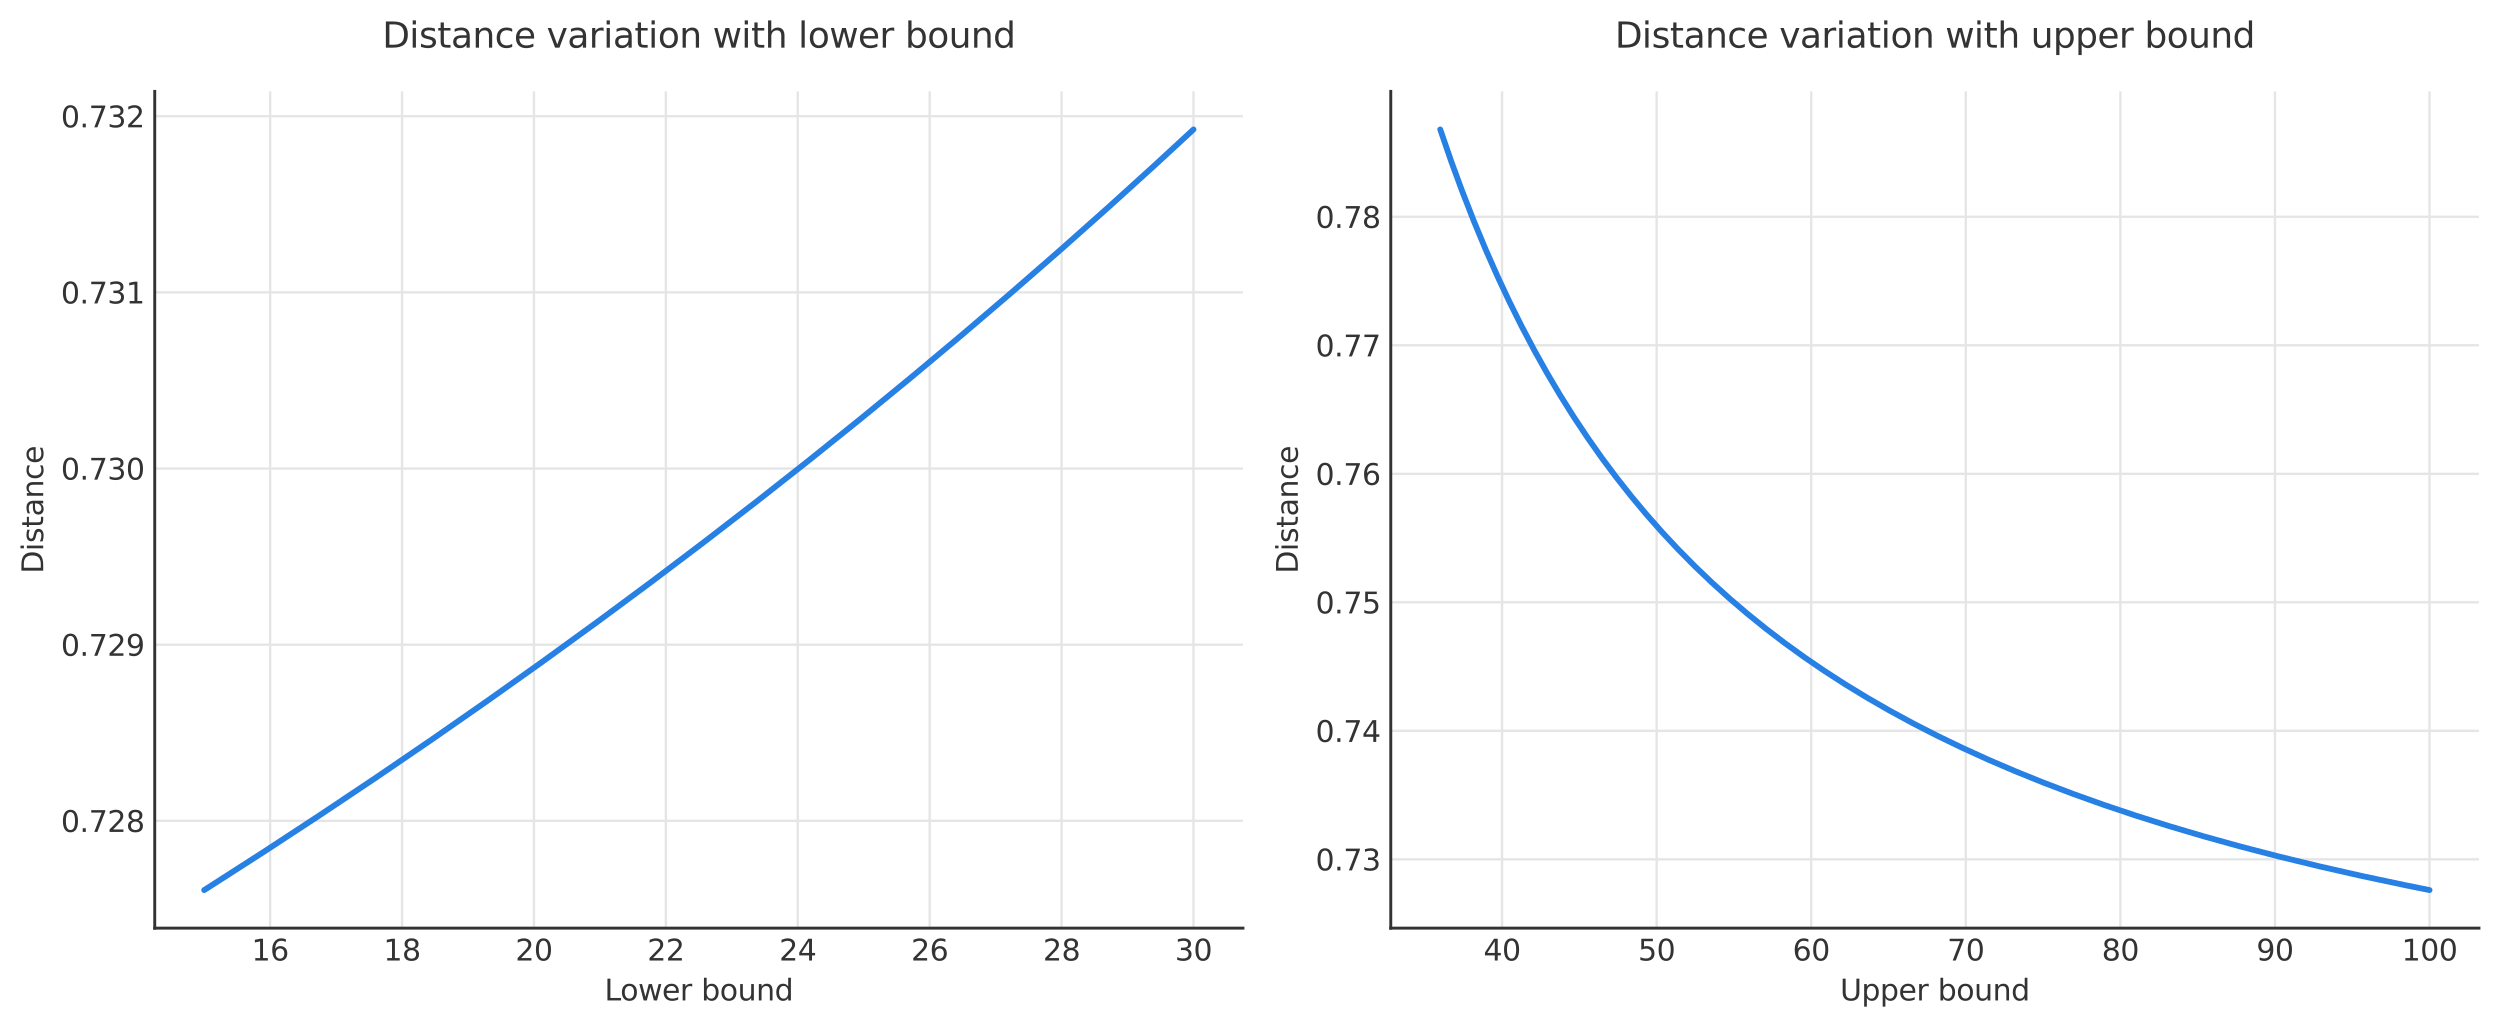 <?xml version="1.0" encoding="utf-8" standalone="no"?>
<!DOCTYPE svg PUBLIC "-//W3C//DTD SVG 1.1//EN"
  "http://www.w3.org/Graphics/SVG/1.1/DTD/svg11.dtd">
<svg xmlns:xlink="http://www.w3.org/1999/xlink" width="856.406pt" height="351.994pt" viewBox="0 0 856.406 351.994" xmlns="http://www.w3.org/2000/svg" version="1.1">
 <defs>
  <style type="text/css">*{stroke-linejoin: round; stroke-linecap: butt}</style>
 </defs>
 <g id="figure_1">
  <g id="patch_1">
   <path d="M 0 351.994 
L 856.406 351.994 
L 856.406 0 
L 0 0 
z
" style="fill: #ffffff"/>
  </g>
  <g id="axes_1">
   <g id="patch_2">
    <path d="M 53.006 317.938 
L 425.786 317.938 
L 425.786 31.318 
L 53.006 31.318 
z
" style="fill: #ffffff"/>
   </g>
   <g id="matplotlib.axis_1">
    <g id="xtick_1">
     <g id="line2d_1">
      <path d="M 92.544 317.938 
L 92.544 31.318 
" clip-path="url(#p4d38c139e8)" style="fill: none; stroke: #e5e5e5; stroke-width: 0.8; stroke-linecap: round"/>
     </g>
     <g id="line2d_2"/>
     <g id="text_1">
      <!-- 16 -->
      <g style="fill: #333333" transform="translate(86.181 329.037) scale(0.1 -0.1)">
       <defs>
        <path id="DejaVuSans-31" d="M 794 531 
L 1825 531 
L 1825 4091 
L 703 3866 
L 703 4441 
L 1819 4666 
L 2450 4666 
L 2450 531 
L 3481 531 
L 3481 0 
L 794 0 
L 794 531 
z
" transform="scale(0.016)"/>
        <path id="DejaVuSans-36" d="M 2113 2584 
Q 1688 2584 1439 2293 
Q 1191 2003 1191 1497 
Q 1191 994 1439 701 
Q 1688 409 2113 409 
Q 2538 409 2786 701 
Q 3034 994 3034 1497 
Q 3034 2003 2786 2293 
Q 2538 2584 2113 2584 
z
M 3366 4563 
L 3366 3988 
Q 3128 4100 2886 4159 
Q 2644 4219 2406 4219 
Q 1781 4219 1451 3797 
Q 1122 3375 1075 2522 
Q 1259 2794 1537 2939 
Q 1816 3084 2150 3084 
Q 2853 3084 3261 2657 
Q 3669 2231 3669 1497 
Q 3669 778 3244 343 
Q 2819 -91 2113 -91 
Q 1303 -91 875 529 
Q 447 1150 447 2328 
Q 447 3434 972 4092 
Q 1497 4750 2381 4750 
Q 2619 4750 2861 4703 
Q 3103 4656 3366 4563 
z
" transform="scale(0.016)"/>
       </defs>
       <use xlink:href="#DejaVuSans-31"/>
       <use xlink:href="#DejaVuSans-36" transform="translate(63.623 0)"/>
      </g>
     </g>
    </g>
    <g id="xtick_2">
     <g id="line2d_3">
      <path d="M 137.729 317.938 
L 137.729 31.318 
" clip-path="url(#p4d38c139e8)" style="fill: none; stroke: #e5e5e5; stroke-width: 0.8; stroke-linecap: round"/>
     </g>
     <g id="line2d_4"/>
     <g id="text_2">
      <!-- 18 -->
      <g style="fill: #333333" transform="translate(131.366 329.037) scale(0.1 -0.1)">
       <defs>
        <path id="DejaVuSans-38" d="M 2034 2216 
Q 1584 2216 1326 1975 
Q 1069 1734 1069 1313 
Q 1069 891 1326 650 
Q 1584 409 2034 409 
Q 2484 409 2743 651 
Q 3003 894 3003 1313 
Q 3003 1734 2745 1975 
Q 2488 2216 2034 2216 
z
M 1403 2484 
Q 997 2584 770 2862 
Q 544 3141 544 3541 
Q 544 4100 942 4425 
Q 1341 4750 2034 4750 
Q 2731 4750 3128 4425 
Q 3525 4100 3525 3541 
Q 3525 3141 3298 2862 
Q 3072 2584 2669 2484 
Q 3125 2378 3379 2068 
Q 3634 1759 3634 1313 
Q 3634 634 3220 271 
Q 2806 -91 2034 -91 
Q 1263 -91 848 271 
Q 434 634 434 1313 
Q 434 1759 690 2068 
Q 947 2378 1403 2484 
z
M 1172 3481 
Q 1172 3119 1398 2916 
Q 1625 2713 2034 2713 
Q 2441 2713 2670 2916 
Q 2900 3119 2900 3481 
Q 2900 3844 2670 4047 
Q 2441 4250 2034 4250 
Q 1625 4250 1398 4047 
Q 1172 3844 1172 3481 
z
" transform="scale(0.016)"/>
       </defs>
       <use xlink:href="#DejaVuSans-31"/>
       <use xlink:href="#DejaVuSans-38" transform="translate(63.623 0)"/>
      </g>
     </g>
    </g>
    <g id="xtick_3">
     <g id="line2d_5">
      <path d="M 182.914 317.938 
L 182.914 31.318 
" clip-path="url(#p4d38c139e8)" style="fill: none; stroke: #e5e5e5; stroke-width: 0.8; stroke-linecap: round"/>
     </g>
     <g id="line2d_6"/>
     <g id="text_3">
      <!-- 20 -->
      <g style="fill: #333333" transform="translate(176.552 329.037) scale(0.1 -0.1)">
       <defs>
        <path id="DejaVuSans-32" d="M 1228 531 
L 3431 531 
L 3431 0 
L 469 0 
L 469 531 
Q 828 903 1448 1529 
Q 2069 2156 2228 2338 
Q 2531 2678 2651 2914 
Q 2772 3150 2772 3378 
Q 2772 3750 2511 3984 
Q 2250 4219 1831 4219 
Q 1534 4219 1204 4116 
Q 875 4013 500 3803 
L 500 4441 
Q 881 4594 1212 4672 
Q 1544 4750 1819 4750 
Q 2544 4750 2975 4387 
Q 3406 4025 3406 3419 
Q 3406 3131 3298 2873 
Q 3191 2616 2906 2266 
Q 2828 2175 2409 1742 
Q 1991 1309 1228 531 
z
" transform="scale(0.016)"/>
        <path id="DejaVuSans-30" d="M 2034 4250 
Q 1547 4250 1301 3770 
Q 1056 3291 1056 2328 
Q 1056 1369 1301 889 
Q 1547 409 2034 409 
Q 2525 409 2770 889 
Q 3016 1369 3016 2328 
Q 3016 3291 2770 3770 
Q 2525 4250 2034 4250 
z
M 2034 4750 
Q 2819 4750 3233 4129 
Q 3647 3509 3647 2328 
Q 3647 1150 3233 529 
Q 2819 -91 2034 -91 
Q 1250 -91 836 529 
Q 422 1150 422 2328 
Q 422 3509 836 4129 
Q 1250 4750 2034 4750 
z
" transform="scale(0.016)"/>
       </defs>
       <use xlink:href="#DejaVuSans-32"/>
       <use xlink:href="#DejaVuSans-30" transform="translate(63.623 0)"/>
      </g>
     </g>
    </g>
    <g id="xtick_4">
     <g id="line2d_7">
      <path d="M 228.1 317.938 
L 228.1 31.318 
" clip-path="url(#p4d38c139e8)" style="fill: none; stroke: #e5e5e5; stroke-width: 0.8; stroke-linecap: round"/>
     </g>
     <g id="line2d_8"/>
     <g id="text_4">
      <!-- 22 -->
      <g style="fill: #333333" transform="translate(221.737 329.037) scale(0.1 -0.1)">
       <use xlink:href="#DejaVuSans-32"/>
       <use xlink:href="#DejaVuSans-32" transform="translate(63.623 0)"/>
      </g>
     </g>
    </g>
    <g id="xtick_5">
     <g id="line2d_9">
      <path d="M 273.285 317.938 
L 273.285 31.318 
" clip-path="url(#p4d38c139e8)" style="fill: none; stroke: #e5e5e5; stroke-width: 0.8; stroke-linecap: round"/>
     </g>
     <g id="line2d_10"/>
     <g id="text_5">
      <!-- 24 -->
      <g style="fill: #333333" transform="translate(266.923 329.037) scale(0.1 -0.1)">
       <defs>
        <path id="DejaVuSans-34" d="M 2419 4116 
L 825 1625 
L 2419 1625 
L 2419 4116 
z
M 2253 4666 
L 3047 4666 
L 3047 1625 
L 3713 1625 
L 3713 1100 
L 3047 1100 
L 3047 0 
L 2419 0 
L 2419 1100 
L 313 1100 
L 313 1709 
L 2253 4666 
z
" transform="scale(0.016)"/>
       </defs>
       <use xlink:href="#DejaVuSans-32"/>
       <use xlink:href="#DejaVuSans-34" transform="translate(63.623 0)"/>
      </g>
     </g>
    </g>
    <g id="xtick_6">
     <g id="line2d_11">
      <path d="M 318.471 317.938 
L 318.471 31.318 
" clip-path="url(#p4d38c139e8)" style="fill: none; stroke: #e5e5e5; stroke-width: 0.8; stroke-linecap: round"/>
     </g>
     <g id="line2d_12"/>
     <g id="text_6">
      <!-- 26 -->
      <g style="fill: #333333" transform="translate(312.108 329.037) scale(0.1 -0.1)">
       <use xlink:href="#DejaVuSans-32"/>
       <use xlink:href="#DejaVuSans-36" transform="translate(63.623 0)"/>
      </g>
     </g>
    </g>
    <g id="xtick_7">
     <g id="line2d_13">
      <path d="M 363.656 317.938 
L 363.656 31.318 
" clip-path="url(#p4d38c139e8)" style="fill: none; stroke: #e5e5e5; stroke-width: 0.8; stroke-linecap: round"/>
     </g>
     <g id="line2d_14"/>
     <g id="text_7">
      <!-- 28 -->
      <g style="fill: #333333" transform="translate(357.294 329.037) scale(0.1 -0.1)">
       <use xlink:href="#DejaVuSans-32"/>
       <use xlink:href="#DejaVuSans-38" transform="translate(63.623 0)"/>
      </g>
     </g>
    </g>
    <g id="xtick_8">
     <g id="line2d_15">
      <path d="M 408.842 317.938 
L 408.842 31.318 
" clip-path="url(#p4d38c139e8)" style="fill: none; stroke: #e5e5e5; stroke-width: 0.8; stroke-linecap: round"/>
     </g>
     <g id="line2d_16"/>
     <g id="text_8">
      <!-- 30 -->
      <g style="fill: #333333" transform="translate(402.479 329.037) scale(0.1 -0.1)">
       <defs>
        <path id="DejaVuSans-33" d="M 2597 2516 
Q 3050 2419 3304 2112 
Q 3559 1806 3559 1356 
Q 3559 666 3084 287 
Q 2609 -91 1734 -91 
Q 1441 -91 1130 -33 
Q 819 25 488 141 
L 488 750 
Q 750 597 1062 519 
Q 1375 441 1716 441 
Q 2309 441 2620 675 
Q 2931 909 2931 1356 
Q 2931 1769 2642 2001 
Q 2353 2234 1838 2234 
L 1294 2234 
L 1294 2753 
L 1863 2753 
Q 2328 2753 2575 2939 
Q 2822 3125 2822 3475 
Q 2822 3834 2567 4026 
Q 2313 4219 1838 4219 
Q 1578 4219 1281 4162 
Q 984 4106 628 3988 
L 628 4550 
Q 988 4650 1302 4700 
Q 1616 4750 1894 4750 
Q 2613 4750 3031 4423 
Q 3450 4097 3450 3541 
Q 3450 3153 3228 2886 
Q 3006 2619 2597 2516 
z
" transform="scale(0.016)"/>
       </defs>
       <use xlink:href="#DejaVuSans-33"/>
       <use xlink:href="#DejaVuSans-30" transform="translate(63.623 0)"/>
      </g>
     </g>
    </g>
    <g id="text_9">
     <!-- Lower bound -->
     <g style="fill: #333333" transform="translate(207.083 342.715) scale(0.1 -0.1)">
      <defs>
       <path id="DejaVuSans-4c" d="M 628 4666 
L 1259 4666 
L 1259 531 
L 3531 531 
L 3531 0 
L 628 0 
L 628 4666 
z
" transform="scale(0.016)"/>
       <path id="DejaVuSans-6f" d="M 1959 3097 
Q 1497 3097 1228 2736 
Q 959 2375 959 1747 
Q 959 1119 1226 758 
Q 1494 397 1959 397 
Q 2419 397 2687 759 
Q 2956 1122 2956 1747 
Q 2956 2369 2687 2733 
Q 2419 3097 1959 3097 
z
M 1959 3584 
Q 2709 3584 3137 3096 
Q 3566 2609 3566 1747 
Q 3566 888 3137 398 
Q 2709 -91 1959 -91 
Q 1206 -91 779 398 
Q 353 888 353 1747 
Q 353 2609 779 3096 
Q 1206 3584 1959 3584 
z
" transform="scale(0.016)"/>
       <path id="DejaVuSans-77" d="M 269 3500 
L 844 3500 
L 1563 769 
L 2278 3500 
L 2956 3500 
L 3675 769 
L 4391 3500 
L 4966 3500 
L 4050 0 
L 3372 0 
L 2619 2869 
L 1863 0 
L 1184 0 
L 269 3500 
z
" transform="scale(0.016)"/>
       <path id="DejaVuSans-65" d="M 3597 1894 
L 3597 1613 
L 953 1613 
Q 991 1019 1311 708 
Q 1631 397 2203 397 
Q 2534 397 2845 478 
Q 3156 559 3463 722 
L 3463 178 
Q 3153 47 2828 -22 
Q 2503 -91 2169 -91 
Q 1331 -91 842 396 
Q 353 884 353 1716 
Q 353 2575 817 3079 
Q 1281 3584 2069 3584 
Q 2775 3584 3186 3129 
Q 3597 2675 3597 1894 
z
M 3022 2063 
Q 3016 2534 2758 2815 
Q 2500 3097 2075 3097 
Q 1594 3097 1305 2825 
Q 1016 2553 972 2059 
L 3022 2063 
z
" transform="scale(0.016)"/>
       <path id="DejaVuSans-72" d="M 2631 2963 
Q 2534 3019 2420 3045 
Q 2306 3072 2169 3072 
Q 1681 3072 1420 2755 
Q 1159 2438 1159 1844 
L 1159 0 
L 581 0 
L 581 3500 
L 1159 3500 
L 1159 2956 
Q 1341 3275 1631 3429 
Q 1922 3584 2338 3584 
Q 2397 3584 2469 3576 
Q 2541 3569 2628 3553 
L 2631 2963 
z
" transform="scale(0.016)"/>
       <path id="DejaVuSans-20" transform="scale(0.016)"/>
       <path id="DejaVuSans-62" d="M 3116 1747 
Q 3116 2381 2855 2742 
Q 2594 3103 2138 3103 
Q 1681 3103 1420 2742 
Q 1159 2381 1159 1747 
Q 1159 1113 1420 752 
Q 1681 391 2138 391 
Q 2594 391 2855 752 
Q 3116 1113 3116 1747 
z
M 1159 2969 
Q 1341 3281 1617 3432 
Q 1894 3584 2278 3584 
Q 2916 3584 3314 3078 
Q 3713 2572 3713 1747 
Q 3713 922 3314 415 
Q 2916 -91 2278 -91 
Q 1894 -91 1617 61 
Q 1341 213 1159 525 
L 1159 0 
L 581 0 
L 581 4863 
L 1159 4863 
L 1159 2969 
z
" transform="scale(0.016)"/>
       <path id="DejaVuSans-75" d="M 544 1381 
L 544 3500 
L 1119 3500 
L 1119 1403 
Q 1119 906 1312 657 
Q 1506 409 1894 409 
Q 2359 409 2629 706 
Q 2900 1003 2900 1516 
L 2900 3500 
L 3475 3500 
L 3475 0 
L 2900 0 
L 2900 538 
Q 2691 219 2414 64 
Q 2138 -91 1772 -91 
Q 1169 -91 856 284 
Q 544 659 544 1381 
z
M 1991 3584 
L 1991 3584 
z
" transform="scale(0.016)"/>
       <path id="DejaVuSans-6e" d="M 3513 2113 
L 3513 0 
L 2938 0 
L 2938 2094 
Q 2938 2591 2744 2837 
Q 2550 3084 2163 3084 
Q 1697 3084 1428 2787 
Q 1159 2491 1159 1978 
L 1159 0 
L 581 0 
L 581 3500 
L 1159 3500 
L 1159 2956 
Q 1366 3272 1645 3428 
Q 1925 3584 2291 3584 
Q 2894 3584 3203 3211 
Q 3513 2838 3513 2113 
z
" transform="scale(0.016)"/>
       <path id="DejaVuSans-64" d="M 2906 2969 
L 2906 4863 
L 3481 4863 
L 3481 0 
L 2906 0 
L 2906 525 
Q 2725 213 2448 61 
Q 2172 -91 1784 -91 
Q 1150 -91 751 415 
Q 353 922 353 1747 
Q 353 2572 751 3078 
Q 1150 3584 1784 3584 
Q 2172 3584 2448 3432 
Q 2725 3281 2906 2969 
z
M 947 1747 
Q 947 1113 1208 752 
Q 1469 391 1925 391 
Q 2381 391 2643 752 
Q 2906 1113 2906 1747 
Q 2906 2381 2643 2742 
Q 2381 3103 1925 3103 
Q 1469 3103 1208 2742 
Q 947 2381 947 1747 
z
" transform="scale(0.016)"/>
      </defs>
      <use xlink:href="#DejaVuSans-4c"/>
      <use xlink:href="#DejaVuSans-6f" transform="translate(53.963 0)"/>
      <use xlink:href="#DejaVuSans-77" transform="translate(115.145 0)"/>
      <use xlink:href="#DejaVuSans-65" transform="translate(196.932 0)"/>
      <use xlink:href="#DejaVuSans-72" transform="translate(258.455 0)"/>
      <use xlink:href="#DejaVuSans-20" transform="translate(299.568 0)"/>
      <use xlink:href="#DejaVuSans-62" transform="translate(331.355 0)"/>
      <use xlink:href="#DejaVuSans-6f" transform="translate(394.832 0)"/>
      <use xlink:href="#DejaVuSans-75" transform="translate(456.014 0)"/>
      <use xlink:href="#DejaVuSans-6e" transform="translate(519.393 0)"/>
      <use xlink:href="#DejaVuSans-64" transform="translate(582.771 0)"/>
     </g>
    </g>
   </g>
   <g id="matplotlib.axis_2">
    <g id="ytick_1">
     <g id="line2d_17">
      <path d="M 53.006 281.188 
L 425.786 281.188 
" clip-path="url(#p4d38c139e8)" style="fill: none; stroke: #e5e5e5; stroke-width: 0.8; stroke-linecap: round"/>
     </g>
     <g id="line2d_18"/>
     <g id="text_10">
      <!-- 0.728 -->
      <g style="fill: #333333" transform="translate(20.878 284.988) scale(0.1 -0.1)">
       <defs>
        <path id="DejaVuSans-2e" d="M 684 794 
L 1344 794 
L 1344 0 
L 684 0 
L 684 794 
z
" transform="scale(0.016)"/>
        <path id="DejaVuSans-37" d="M 525 4666 
L 3525 4666 
L 3525 4397 
L 1831 0 
L 1172 0 
L 2766 4134 
L 525 4134 
L 525 4666 
z
" transform="scale(0.016)"/>
       </defs>
       <use xlink:href="#DejaVuSans-30"/>
       <use xlink:href="#DejaVuSans-2e" transform="translate(63.623 0)"/>
       <use xlink:href="#DejaVuSans-37" transform="translate(95.41 0)"/>
       <use xlink:href="#DejaVuSans-32" transform="translate(159.033 0)"/>
       <use xlink:href="#DejaVuSans-38" transform="translate(222.656 0)"/>
      </g>
     </g>
    </g>
    <g id="ytick_2">
     <g id="line2d_19">
      <path d="M 53.006 220.847 
L 425.786 220.847 
" clip-path="url(#p4d38c139e8)" style="fill: none; stroke: #e5e5e5; stroke-width: 0.8; stroke-linecap: round"/>
     </g>
     <g id="line2d_20"/>
     <g id="text_11">
      <!-- 0.729 -->
      <g style="fill: #333333" transform="translate(20.878 224.646) scale(0.1 -0.1)">
       <defs>
        <path id="DejaVuSans-39" d="M 703 97 
L 703 672 
Q 941 559 1184 500 
Q 1428 441 1663 441 
Q 2288 441 2617 861 
Q 2947 1281 2994 2138 
Q 2813 1869 2534 1725 
Q 2256 1581 1919 1581 
Q 1219 1581 811 2004 
Q 403 2428 403 3163 
Q 403 3881 828 4315 
Q 1253 4750 1959 4750 
Q 2769 4750 3195 4129 
Q 3622 3509 3622 2328 
Q 3622 1225 3098 567 
Q 2575 -91 1691 -91 
Q 1453 -91 1209 -44 
Q 966 3 703 97 
z
M 1959 2075 
Q 2384 2075 2632 2365 
Q 2881 2656 2881 3163 
Q 2881 3666 2632 3958 
Q 2384 4250 1959 4250 
Q 1534 4250 1286 3958 
Q 1038 3666 1038 3163 
Q 1038 2656 1286 2365 
Q 1534 2075 1959 2075 
z
" transform="scale(0.016)"/>
       </defs>
       <use xlink:href="#DejaVuSans-30"/>
       <use xlink:href="#DejaVuSans-2e" transform="translate(63.623 0)"/>
       <use xlink:href="#DejaVuSans-37" transform="translate(95.41 0)"/>
       <use xlink:href="#DejaVuSans-32" transform="translate(159.033 0)"/>
       <use xlink:href="#DejaVuSans-39" transform="translate(222.656 0)"/>
      </g>
     </g>
    </g>
    <g id="ytick_3">
     <g id="line2d_21">
      <path d="M 53.006 160.506 
L 425.786 160.506 
" clip-path="url(#p4d38c139e8)" style="fill: none; stroke: #e5e5e5; stroke-width: 0.8; stroke-linecap: round"/>
     </g>
     <g id="line2d_22"/>
     <g id="text_12">
      <!-- 0.730 -->
      <g style="fill: #333333" transform="translate(20.878 164.305) scale(0.1 -0.1)">
       <use xlink:href="#DejaVuSans-30"/>
       <use xlink:href="#DejaVuSans-2e" transform="translate(63.623 0)"/>
       <use xlink:href="#DejaVuSans-37" transform="translate(95.41 0)"/>
       <use xlink:href="#DejaVuSans-33" transform="translate(159.033 0)"/>
       <use xlink:href="#DejaVuSans-30" transform="translate(222.656 0)"/>
      </g>
     </g>
    </g>
    <g id="ytick_4">
     <g id="line2d_23">
      <path d="M 53.006 100.165 
L 425.786 100.165 
" clip-path="url(#p4d38c139e8)" style="fill: none; stroke: #e5e5e5; stroke-width: 0.8; stroke-linecap: round"/>
     </g>
     <g id="line2d_24"/>
     <g id="text_13">
      <!-- 0.731 -->
      <g style="fill: #333333" transform="translate(20.878 103.964) scale(0.1 -0.1)">
       <use xlink:href="#DejaVuSans-30"/>
       <use xlink:href="#DejaVuSans-2e" transform="translate(63.623 0)"/>
       <use xlink:href="#DejaVuSans-37" transform="translate(95.41 0)"/>
       <use xlink:href="#DejaVuSans-33" transform="translate(159.033 0)"/>
       <use xlink:href="#DejaVuSans-31" transform="translate(222.656 0)"/>
      </g>
     </g>
    </g>
    <g id="ytick_5">
     <g id="line2d_25">
      <path d="M 53.006 39.824 
L 425.786 39.824 
" clip-path="url(#p4d38c139e8)" style="fill: none; stroke: #e5e5e5; stroke-width: 0.8; stroke-linecap: round"/>
     </g>
     <g id="line2d_26"/>
     <g id="text_14">
      <!-- 0.732 -->
      <g style="fill: #333333" transform="translate(20.878 43.623) scale(0.1 -0.1)">
       <use xlink:href="#DejaVuSans-30"/>
       <use xlink:href="#DejaVuSans-2e" transform="translate(63.623 0)"/>
       <use xlink:href="#DejaVuSans-37" transform="translate(95.41 0)"/>
       <use xlink:href="#DejaVuSans-33" transform="translate(159.033 0)"/>
       <use xlink:href="#DejaVuSans-32" transform="translate(222.656 0)"/>
      </g>
     </g>
    </g>
    <g id="text_15">
     <!-- Distance -->
     <g style="fill: #333333" transform="translate(14.798 196.491) rotate(-90) scale(0.1 -0.1)">
      <defs>
       <path id="DejaVuSans-44" d="M 1259 4147 
L 1259 519 
L 2022 519 
Q 2988 519 3436 956 
Q 3884 1394 3884 2338 
Q 3884 3275 3436 3711 
Q 2988 4147 2022 4147 
L 1259 4147 
z
M 628 4666 
L 1925 4666 
Q 3281 4666 3915 4102 
Q 4550 3538 4550 2338 
Q 4550 1131 3912 565 
Q 3275 0 1925 0 
L 628 0 
L 628 4666 
z
" transform="scale(0.016)"/>
       <path id="DejaVuSans-69" d="M 603 3500 
L 1178 3500 
L 1178 0 
L 603 0 
L 603 3500 
z
M 603 4863 
L 1178 4863 
L 1178 4134 
L 603 4134 
L 603 4863 
z
" transform="scale(0.016)"/>
       <path id="DejaVuSans-73" d="M 2834 3397 
L 2834 2853 
Q 2591 2978 2328 3040 
Q 2066 3103 1784 3103 
Q 1356 3103 1142 2972 
Q 928 2841 928 2578 
Q 928 2378 1081 2264 
Q 1234 2150 1697 2047 
L 1894 2003 
Q 2506 1872 2764 1633 
Q 3022 1394 3022 966 
Q 3022 478 2636 193 
Q 2250 -91 1575 -91 
Q 1294 -91 989 -36 
Q 684 19 347 128 
L 347 722 
Q 666 556 975 473 
Q 1284 391 1588 391 
Q 1994 391 2212 530 
Q 2431 669 2431 922 
Q 2431 1156 2273 1281 
Q 2116 1406 1581 1522 
L 1381 1569 
Q 847 1681 609 1914 
Q 372 2147 372 2553 
Q 372 3047 722 3315 
Q 1072 3584 1716 3584 
Q 2034 3584 2315 3537 
Q 2597 3491 2834 3397 
z
" transform="scale(0.016)"/>
       <path id="DejaVuSans-74" d="M 1172 4494 
L 1172 3500 
L 2356 3500 
L 2356 3053 
L 1172 3053 
L 1172 1153 
Q 1172 725 1289 603 
Q 1406 481 1766 481 
L 2356 481 
L 2356 0 
L 1766 0 
Q 1100 0 847 248 
Q 594 497 594 1153 
L 594 3053 
L 172 3053 
L 172 3500 
L 594 3500 
L 594 4494 
L 1172 4494 
z
" transform="scale(0.016)"/>
       <path id="DejaVuSans-61" d="M 2194 1759 
Q 1497 1759 1228 1600 
Q 959 1441 959 1056 
Q 959 750 1161 570 
Q 1363 391 1709 391 
Q 2188 391 2477 730 
Q 2766 1069 2766 1631 
L 2766 1759 
L 2194 1759 
z
M 3341 1997 
L 3341 0 
L 2766 0 
L 2766 531 
Q 2569 213 2275 61 
Q 1981 -91 1556 -91 
Q 1019 -91 701 211 
Q 384 513 384 1019 
Q 384 1609 779 1909 
Q 1175 2209 1959 2209 
L 2766 2209 
L 2766 2266 
Q 2766 2663 2505 2880 
Q 2244 3097 1772 3097 
Q 1472 3097 1187 3025 
Q 903 2953 641 2809 
L 641 3341 
Q 956 3463 1253 3523 
Q 1550 3584 1831 3584 
Q 2591 3584 2966 3190 
Q 3341 2797 3341 1997 
z
" transform="scale(0.016)"/>
       <path id="DejaVuSans-63" d="M 3122 3366 
L 3122 2828 
Q 2878 2963 2633 3030 
Q 2388 3097 2138 3097 
Q 1578 3097 1268 2742 
Q 959 2388 959 1747 
Q 959 1106 1268 751 
Q 1578 397 2138 397 
Q 2388 397 2633 464 
Q 2878 531 3122 666 
L 3122 134 
Q 2881 22 2623 -34 
Q 2366 -91 2075 -91 
Q 1284 -91 818 406 
Q 353 903 353 1747 
Q 353 2603 823 3093 
Q 1294 3584 2113 3584 
Q 2378 3584 2631 3529 
Q 2884 3475 3122 3366 
z
" transform="scale(0.016)"/>
      </defs>
      <use xlink:href="#DejaVuSans-44"/>
      <use xlink:href="#DejaVuSans-69" transform="translate(77.002 0)"/>
      <use xlink:href="#DejaVuSans-73" transform="translate(104.785 0)"/>
      <use xlink:href="#DejaVuSans-74" transform="translate(156.885 0)"/>
      <use xlink:href="#DejaVuSans-61" transform="translate(196.094 0)"/>
      <use xlink:href="#DejaVuSans-6e" transform="translate(257.373 0)"/>
      <use xlink:href="#DejaVuSans-63" transform="translate(320.752 0)"/>
      <use xlink:href="#DejaVuSans-65" transform="translate(375.732 0)"/>
     </g>
    </g>
   </g>
   <g id="line2d_27">
    <path d="M 69.951 304.91 
L 89.965 292.067 
L 109.641 279.18 
L 128.977 266.253 
L 148.313 253.058 
L 167.31 239.827 
L 185.968 226.564 
L 204.625 213.028 
L 222.944 199.465 
L 241.262 185.622 
L 259.241 171.755 
L 276.881 157.871 
L 294.521 143.702 
L 311.822 129.522 
L 329.123 115.05 
L 346.084 100.572 
L 362.706 86.095 
L 379.329 71.324 
L 395.612 56.561 
L 408.842 44.346 
L 408.842 44.346 
" clip-path="url(#p4d38c139e8)" style="fill: none; stroke: #2780e3; stroke-width: 2; stroke-linecap: round"/>
   </g>
   <g id="patch_3">
    <path d="M 53.006 317.938 
L 53.006 31.318 
" style="fill: none; stroke: #333333; stroke-linejoin: miter; stroke-linecap: square"/>
   </g>
   <g id="patch_4">
    <path d="M 53.006 317.938 
L 425.786 317.938 
" style="fill: none; stroke: #333333; stroke-linejoin: miter; stroke-linecap: square"/>
   </g>
   <g id="text_16">
    <!-- Distance variation with lower bound -->
    <g style="fill: #333333" transform="translate(130.976 16.318) scale(0.12 -0.12)">
     <defs>
      <path id="DejaVuSans-76" d="M 191 3500 
L 800 3500 
L 1894 563 
L 2988 3500 
L 3597 3500 
L 2284 0 
L 1503 0 
L 191 3500 
z
" transform="scale(0.016)"/>
      <path id="DejaVuSans-68" d="M 3513 2113 
L 3513 0 
L 2938 0 
L 2938 2094 
Q 2938 2591 2744 2837 
Q 2550 3084 2163 3084 
Q 1697 3084 1428 2787 
Q 1159 2491 1159 1978 
L 1159 0 
L 581 0 
L 581 4863 
L 1159 4863 
L 1159 2956 
Q 1366 3272 1645 3428 
Q 1925 3584 2291 3584 
Q 2894 3584 3203 3211 
Q 3513 2838 3513 2113 
z
" transform="scale(0.016)"/>
      <path id="DejaVuSans-6c" d="M 603 4863 
L 1178 4863 
L 1178 0 
L 603 0 
L 603 4863 
z
" transform="scale(0.016)"/>
     </defs>
     <use xlink:href="#DejaVuSans-44"/>
     <use xlink:href="#DejaVuSans-69" transform="translate(77.002 0)"/>
     <use xlink:href="#DejaVuSans-73" transform="translate(104.785 0)"/>
     <use xlink:href="#DejaVuSans-74" transform="translate(156.885 0)"/>
     <use xlink:href="#DejaVuSans-61" transform="translate(196.094 0)"/>
     <use xlink:href="#DejaVuSans-6e" transform="translate(257.373 0)"/>
     <use xlink:href="#DejaVuSans-63" transform="translate(320.752 0)"/>
     <use xlink:href="#DejaVuSans-65" transform="translate(375.732 0)"/>
     <use xlink:href="#DejaVuSans-20" transform="translate(437.256 0)"/>
     <use xlink:href="#DejaVuSans-76" transform="translate(469.043 0)"/>
     <use xlink:href="#DejaVuSans-61" transform="translate(528.223 0)"/>
     <use xlink:href="#DejaVuSans-72" transform="translate(589.502 0)"/>
     <use xlink:href="#DejaVuSans-69" transform="translate(630.615 0)"/>
     <use xlink:href="#DejaVuSans-61" transform="translate(658.398 0)"/>
     <use xlink:href="#DejaVuSans-74" transform="translate(719.678 0)"/>
     <use xlink:href="#DejaVuSans-69" transform="translate(758.887 0)"/>
     <use xlink:href="#DejaVuSans-6f" transform="translate(786.67 0)"/>
     <use xlink:href="#DejaVuSans-6e" transform="translate(847.852 0)"/>
     <use xlink:href="#DejaVuSans-20" transform="translate(911.23 0)"/>
     <use xlink:href="#DejaVuSans-77" transform="translate(943.018 0)"/>
     <use xlink:href="#DejaVuSans-69" transform="translate(1024.805 0)"/>
     <use xlink:href="#DejaVuSans-74" transform="translate(1052.588 0)"/>
     <use xlink:href="#DejaVuSans-68" transform="translate(1091.797 0)"/>
     <use xlink:href="#DejaVuSans-20" transform="translate(1155.176 0)"/>
     <use xlink:href="#DejaVuSans-6c" transform="translate(1186.963 0)"/>
     <use xlink:href="#DejaVuSans-6f" transform="translate(1214.746 0)"/>
     <use xlink:href="#DejaVuSans-77" transform="translate(1275.928 0)"/>
     <use xlink:href="#DejaVuSans-65" transform="translate(1357.715 0)"/>
     <use xlink:href="#DejaVuSans-72" transform="translate(1419.238 0)"/>
     <use xlink:href="#DejaVuSans-20" transform="translate(1460.352 0)"/>
     <use xlink:href="#DejaVuSans-62" transform="translate(1492.139 0)"/>
     <use xlink:href="#DejaVuSans-6f" transform="translate(1555.615 0)"/>
     <use xlink:href="#DejaVuSans-75" transform="translate(1616.797 0)"/>
     <use xlink:href="#DejaVuSans-6e" transform="translate(1680.176 0)"/>
     <use xlink:href="#DejaVuSans-64" transform="translate(1743.555 0)"/>
    </g>
   </g>
  </g>
  <g id="axes_2">
   <g id="patch_5">
    <path d="M 476.426 317.938 
L 849.206 317.938 
L 849.206 31.318 
L 476.426 31.318 
z
" style="fill: #ffffff"/>
   </g>
   <g id="matplotlib.axis_3">
    <g id="xtick_9">
     <g id="line2d_28">
      <path d="M 514.551 317.938 
L 514.551 31.318 
" clip-path="url(#pdbe8add93f)" style="fill: none; stroke: #e5e5e5; stroke-width: 0.8; stroke-linecap: round"/>
     </g>
     <g id="line2d_29"/>
     <g id="text_17">
      <!-- 40 -->
      <g style="fill: #333333" transform="translate(508.189 329.037) scale(0.1 -0.1)">
       <use xlink:href="#DejaVuSans-34"/>
       <use xlink:href="#DejaVuSans-30" transform="translate(63.623 0)"/>
      </g>
     </g>
    </g>
    <g id="xtick_10">
     <g id="line2d_30">
      <path d="M 567.503 317.938 
L 567.503 31.318 
" clip-path="url(#pdbe8add93f)" style="fill: none; stroke: #e5e5e5; stroke-width: 0.8; stroke-linecap: round"/>
     </g>
     <g id="line2d_31"/>
     <g id="text_18">
      <!-- 50 -->
      <g style="fill: #333333" transform="translate(561.141 329.037) scale(0.1 -0.1)">
       <defs>
        <path id="DejaVuSans-35" d="M 691 4666 
L 3169 4666 
L 3169 4134 
L 1269 4134 
L 1269 2991 
Q 1406 3038 1543 3061 
Q 1681 3084 1819 3084 
Q 2600 3084 3056 2656 
Q 3513 2228 3513 1497 
Q 3513 744 3044 326 
Q 2575 -91 1722 -91 
Q 1428 -91 1123 -41 
Q 819 9 494 109 
L 494 744 
Q 775 591 1075 516 
Q 1375 441 1709 441 
Q 2250 441 2565 725 
Q 2881 1009 2881 1497 
Q 2881 1984 2565 2268 
Q 2250 2553 1709 2553 
Q 1456 2553 1204 2497 
Q 953 2441 691 2322 
L 691 4666 
z
" transform="scale(0.016)"/>
       </defs>
       <use xlink:href="#DejaVuSans-35"/>
       <use xlink:href="#DejaVuSans-30" transform="translate(63.623 0)"/>
      </g>
     </g>
    </g>
    <g id="xtick_11">
     <g id="line2d_32">
      <path d="M 620.455 317.938 
L 620.455 31.318 
" clip-path="url(#pdbe8add93f)" style="fill: none; stroke: #e5e5e5; stroke-width: 0.8; stroke-linecap: round"/>
     </g>
     <g id="line2d_33"/>
     <g id="text_19">
      <!-- 60 -->
      <g style="fill: #333333" transform="translate(614.092 329.037) scale(0.1 -0.1)">
       <use xlink:href="#DejaVuSans-36"/>
       <use xlink:href="#DejaVuSans-30" transform="translate(63.623 0)"/>
      </g>
     </g>
    </g>
    <g id="xtick_12">
     <g id="line2d_34">
      <path d="M 673.407 317.938 
L 673.407 31.318 
" clip-path="url(#pdbe8add93f)" style="fill: none; stroke: #e5e5e5; stroke-width: 0.8; stroke-linecap: round"/>
     </g>
     <g id="line2d_35"/>
     <g id="text_20">
      <!-- 70 -->
      <g style="fill: #333333" transform="translate(667.044 329.037) scale(0.1 -0.1)">
       <use xlink:href="#DejaVuSans-37"/>
       <use xlink:href="#DejaVuSans-30" transform="translate(63.623 0)"/>
      </g>
     </g>
    </g>
    <g id="xtick_13">
     <g id="line2d_36">
      <path d="M 726.358 317.938 
L 726.358 31.318 
" clip-path="url(#pdbe8add93f)" style="fill: none; stroke: #e5e5e5; stroke-width: 0.8; stroke-linecap: round"/>
     </g>
     <g id="line2d_37"/>
     <g id="text_21">
      <!-- 80 -->
      <g style="fill: #333333" transform="translate(719.996 329.037) scale(0.1 -0.1)">
       <use xlink:href="#DejaVuSans-38"/>
       <use xlink:href="#DejaVuSans-30" transform="translate(63.623 0)"/>
      </g>
     </g>
    </g>
    <g id="xtick_14">
     <g id="line2d_38">
      <path d="M 779.31 317.938 
L 779.31 31.318 
" clip-path="url(#pdbe8add93f)" style="fill: none; stroke: #e5e5e5; stroke-width: 0.8; stroke-linecap: round"/>
     </g>
     <g id="line2d_39"/>
     <g id="text_22">
      <!-- 90 -->
      <g style="fill: #333333" transform="translate(772.947 329.037) scale(0.1 -0.1)">
       <use xlink:href="#DejaVuSans-39"/>
       <use xlink:href="#DejaVuSans-30" transform="translate(63.623 0)"/>
      </g>
     </g>
    </g>
    <g id="xtick_15">
     <g id="line2d_40">
      <path d="M 832.262 317.938 
L 832.262 31.318 
" clip-path="url(#pdbe8add93f)" style="fill: none; stroke: #e5e5e5; stroke-width: 0.8; stroke-linecap: round"/>
     </g>
     <g id="line2d_41"/>
     <g id="text_23">
      <!-- 100 -->
      <g style="fill: #333333" transform="translate(822.718 329.037) scale(0.1 -0.1)">
       <use xlink:href="#DejaVuSans-31"/>
       <use xlink:href="#DejaVuSans-30" transform="translate(63.623 0)"/>
       <use xlink:href="#DejaVuSans-30" transform="translate(127.246 0)"/>
      </g>
     </g>
    </g>
    <g id="text_24">
     <!-- Upper bound -->
     <g style="fill: #333333" transform="translate(630.342 342.715) scale(0.1 -0.1)">
      <defs>
       <path id="DejaVuSans-55" d="M 556 4666 
L 1191 4666 
L 1191 1831 
Q 1191 1081 1462 751 
Q 1734 422 2344 422 
Q 2950 422 3222 751 
Q 3494 1081 3494 1831 
L 3494 4666 
L 4128 4666 
L 4128 1753 
Q 4128 841 3676 375 
Q 3225 -91 2344 -91 
Q 1459 -91 1007 375 
Q 556 841 556 1753 
L 556 4666 
z
" transform="scale(0.016)"/>
       <path id="DejaVuSans-70" d="M 1159 525 
L 1159 -1331 
L 581 -1331 
L 581 3500 
L 1159 3500 
L 1159 2969 
Q 1341 3281 1617 3432 
Q 1894 3584 2278 3584 
Q 2916 3584 3314 3078 
Q 3713 2572 3713 1747 
Q 3713 922 3314 415 
Q 2916 -91 2278 -91 
Q 1894 -91 1617 61 
Q 1341 213 1159 525 
z
M 3116 1747 
Q 3116 2381 2855 2742 
Q 2594 3103 2138 3103 
Q 1681 3103 1420 2742 
Q 1159 2381 1159 1747 
Q 1159 1113 1420 752 
Q 1681 391 2138 391 
Q 2594 391 2855 752 
Q 3116 1113 3116 1747 
z
" transform="scale(0.016)"/>
      </defs>
      <use xlink:href="#DejaVuSans-55"/>
      <use xlink:href="#DejaVuSans-70" transform="translate(73.193 0)"/>
      <use xlink:href="#DejaVuSans-70" transform="translate(136.67 0)"/>
      <use xlink:href="#DejaVuSans-65" transform="translate(200.146 0)"/>
      <use xlink:href="#DejaVuSans-72" transform="translate(261.67 0)"/>
      <use xlink:href="#DejaVuSans-20" transform="translate(302.783 0)"/>
      <use xlink:href="#DejaVuSans-62" transform="translate(334.57 0)"/>
      <use xlink:href="#DejaVuSans-6f" transform="translate(398.047 0)"/>
      <use xlink:href="#DejaVuSans-75" transform="translate(459.229 0)"/>
      <use xlink:href="#DejaVuSans-6e" transform="translate(522.607 0)"/>
      <use xlink:href="#DejaVuSans-64" transform="translate(585.986 0)"/>
     </g>
    </g>
   </g>
   <g id="matplotlib.axis_4">
    <g id="ytick_6">
     <g id="line2d_42">
      <path d="M 476.426 294.375 
L 849.206 294.375 
" clip-path="url(#pdbe8add93f)" style="fill: none; stroke: #e5e5e5; stroke-width: 0.8; stroke-linecap: round"/>
     </g>
     <g id="line2d_43"/>
     <g id="text_25">
      <!-- 0.73 -->
      <g style="fill: #333333" transform="translate(450.661 298.174) scale(0.1 -0.1)">
       <use xlink:href="#DejaVuSans-30"/>
       <use xlink:href="#DejaVuSans-2e" transform="translate(63.623 0)"/>
       <use xlink:href="#DejaVuSans-37" transform="translate(95.41 0)"/>
       <use xlink:href="#DejaVuSans-33" transform="translate(159.033 0)"/>
      </g>
     </g>
    </g>
    <g id="ytick_7">
     <g id="line2d_44">
      <path d="M 476.426 250.352 
L 849.206 250.352 
" clip-path="url(#pdbe8add93f)" style="fill: none; stroke: #e5e5e5; stroke-width: 0.8; stroke-linecap: round"/>
     </g>
     <g id="line2d_45"/>
     <g id="text_26">
      <!-- 0.74 -->
      <g style="fill: #333333" transform="translate(450.661 254.152) scale(0.1 -0.1)">
       <use xlink:href="#DejaVuSans-30"/>
       <use xlink:href="#DejaVuSans-2e" transform="translate(63.623 0)"/>
       <use xlink:href="#DejaVuSans-37" transform="translate(95.41 0)"/>
       <use xlink:href="#DejaVuSans-34" transform="translate(159.033 0)"/>
      </g>
     </g>
    </g>
    <g id="ytick_8">
     <g id="line2d_46">
      <path d="M 476.426 206.33 
L 849.206 206.33 
" clip-path="url(#pdbe8add93f)" style="fill: none; stroke: #e5e5e5; stroke-width: 0.8; stroke-linecap: round"/>
     </g>
     <g id="line2d_47"/>
     <g id="text_27">
      <!-- 0.75 -->
      <g style="fill: #333333" transform="translate(450.661 210.129) scale(0.1 -0.1)">
       <use xlink:href="#DejaVuSans-30"/>
       <use xlink:href="#DejaVuSans-2e" transform="translate(63.623 0)"/>
       <use xlink:href="#DejaVuSans-37" transform="translate(95.41 0)"/>
       <use xlink:href="#DejaVuSans-35" transform="translate(159.033 0)"/>
      </g>
     </g>
    </g>
    <g id="ytick_9">
     <g id="line2d_48">
      <path d="M 476.426 162.308 
L 849.206 162.308 
" clip-path="url(#pdbe8add93f)" style="fill: none; stroke: #e5e5e5; stroke-width: 0.8; stroke-linecap: round"/>
     </g>
     <g id="line2d_49"/>
     <g id="text_28">
      <!-- 0.76 -->
      <g style="fill: #333333" transform="translate(450.661 166.107) scale(0.1 -0.1)">
       <use xlink:href="#DejaVuSans-30"/>
       <use xlink:href="#DejaVuSans-2e" transform="translate(63.623 0)"/>
       <use xlink:href="#DejaVuSans-37" transform="translate(95.41 0)"/>
       <use xlink:href="#DejaVuSans-36" transform="translate(159.033 0)"/>
      </g>
     </g>
    </g>
    <g id="ytick_10">
     <g id="line2d_50">
      <path d="M 476.426 118.285 
L 849.206 118.285 
" clip-path="url(#pdbe8add93f)" style="fill: none; stroke: #e5e5e5; stroke-width: 0.8; stroke-linecap: round"/>
     </g>
     <g id="line2d_51"/>
     <g id="text_29">
      <!-- 0.77 -->
      <g style="fill: #333333" transform="translate(450.661 122.085) scale(0.1 -0.1)">
       <use xlink:href="#DejaVuSans-30"/>
       <use xlink:href="#DejaVuSans-2e" transform="translate(63.623 0)"/>
       <use xlink:href="#DejaVuSans-37" transform="translate(95.41 0)"/>
       <use xlink:href="#DejaVuSans-37" transform="translate(159.033 0)"/>
      </g>
     </g>
    </g>
    <g id="ytick_11">
     <g id="line2d_52">
      <path d="M 476.426 74.263 
L 849.206 74.263 
" clip-path="url(#pdbe8add93f)" style="fill: none; stroke: #e5e5e5; stroke-width: 0.8; stroke-linecap: round"/>
     </g>
     <g id="line2d_53"/>
     <g id="text_30">
      <!-- 0.78 -->
      <g style="fill: #333333" transform="translate(450.661 78.062) scale(0.1 -0.1)">
       <use xlink:href="#DejaVuSans-30"/>
       <use xlink:href="#DejaVuSans-2e" transform="translate(63.623 0)"/>
       <use xlink:href="#DejaVuSans-37" transform="translate(95.41 0)"/>
       <use xlink:href="#DejaVuSans-38" transform="translate(159.033 0)"/>
      </g>
     </g>
    </g>
    <g id="text_31">
     <!-- Distance -->
     <g style="fill: #333333" transform="translate(444.581 196.491) rotate(-90) scale(0.1 -0.1)">
      <use xlink:href="#DejaVuSans-44"/>
      <use xlink:href="#DejaVuSans-69" transform="translate(77.002 0)"/>
      <use xlink:href="#DejaVuSans-73" transform="translate(104.785 0)"/>
      <use xlink:href="#DejaVuSans-74" transform="translate(156.885 0)"/>
      <use xlink:href="#DejaVuSans-61" transform="translate(196.094 0)"/>
      <use xlink:href="#DejaVuSans-6e" transform="translate(257.373 0)"/>
      <use xlink:href="#DejaVuSans-63" transform="translate(320.752 0)"/>
      <use xlink:href="#DejaVuSans-65" transform="translate(375.732 0)"/>
     </g>
    </g>
   </g>
   <g id="line2d_54">
    <path d="M 493.371 44.346 
L 497.102 55.176 
L 500.834 65.356 
L 504.905 75.787 
L 508.975 85.577 
L 513.046 94.783 
L 517.117 103.456 
L 521.188 111.642 
L 525.598 120.006 
L 530.008 127.89 
L 534.418 135.333 
L 539.167 142.899 
L 543.916 150.036 
L 548.665 156.779 
L 553.754 163.604 
L 558.842 170.049 
L 563.931 176.144 
L 569.358 182.291 
L 574.786 188.103 
L 580.553 193.939 
L 586.32 199.455 
L 592.426 204.976 
L 598.532 210.192 
L 604.978 215.397 
L 611.423 220.317 
L 618.207 225.212 
L 624.992 229.841 
L 632.116 234.437 
L 639.579 238.986 
L 647.381 243.474 
L 655.523 247.889 
L 663.664 252.055 
L 672.145 256.151 
L 680.965 260.169 
L 690.124 264.103 
L 699.962 268.08 
L 710.139 271.949 
L 720.655 275.706 
L 731.51 279.351 
L 743.044 282.988 
L 754.917 286.501 
L 767.469 289.982 
L 780.699 293.419 
L 794.607 296.797 
L 809.194 300.107 
L 824.459 303.341 
L 832.262 304.91 
L 832.262 304.91 
" clip-path="url(#pdbe8add93f)" style="fill: none; stroke: #2780e3; stroke-width: 2; stroke-linecap: round"/>
   </g>
   <g id="patch_6">
    <path d="M 476.426 317.938 
L 476.426 31.318 
" style="fill: none; stroke: #333333; stroke-linejoin: miter; stroke-linecap: square"/>
   </g>
   <g id="patch_7">
    <path d="M 476.426 317.938 
L 849.206 317.938 
" style="fill: none; stroke: #333333; stroke-linejoin: miter; stroke-linecap: square"/>
   </g>
   <g id="text_32">
    <!-- Distance variation with upper bound -->
    <g style="fill: #333333" transform="translate(553.221 16.318) scale(0.12 -0.12)">
     <use xlink:href="#DejaVuSans-44"/>
     <use xlink:href="#DejaVuSans-69" transform="translate(77.002 0)"/>
     <use xlink:href="#DejaVuSans-73" transform="translate(104.785 0)"/>
     <use xlink:href="#DejaVuSans-74" transform="translate(156.885 0)"/>
     <use xlink:href="#DejaVuSans-61" transform="translate(196.094 0)"/>
     <use xlink:href="#DejaVuSans-6e" transform="translate(257.373 0)"/>
     <use xlink:href="#DejaVuSans-63" transform="translate(320.752 0)"/>
     <use xlink:href="#DejaVuSans-65" transform="translate(375.732 0)"/>
     <use xlink:href="#DejaVuSans-20" transform="translate(437.256 0)"/>
     <use xlink:href="#DejaVuSans-76" transform="translate(469.043 0)"/>
     <use xlink:href="#DejaVuSans-61" transform="translate(528.223 0)"/>
     <use xlink:href="#DejaVuSans-72" transform="translate(589.502 0)"/>
     <use xlink:href="#DejaVuSans-69" transform="translate(630.615 0)"/>
     <use xlink:href="#DejaVuSans-61" transform="translate(658.398 0)"/>
     <use xlink:href="#DejaVuSans-74" transform="translate(719.678 0)"/>
     <use xlink:href="#DejaVuSans-69" transform="translate(758.887 0)"/>
     <use xlink:href="#DejaVuSans-6f" transform="translate(786.67 0)"/>
     <use xlink:href="#DejaVuSans-6e" transform="translate(847.852 0)"/>
     <use xlink:href="#DejaVuSans-20" transform="translate(911.23 0)"/>
     <use xlink:href="#DejaVuSans-77" transform="translate(943.018 0)"/>
     <use xlink:href="#DejaVuSans-69" transform="translate(1024.805 0)"/>
     <use xlink:href="#DejaVuSans-74" transform="translate(1052.588 0)"/>
     <use xlink:href="#DejaVuSans-68" transform="translate(1091.797 0)"/>
     <use xlink:href="#DejaVuSans-20" transform="translate(1155.176 0)"/>
     <use xlink:href="#DejaVuSans-75" transform="translate(1186.963 0)"/>
     <use xlink:href="#DejaVuSans-70" transform="translate(1250.342 0)"/>
     <use xlink:href="#DejaVuSans-70" transform="translate(1313.818 0)"/>
     <use xlink:href="#DejaVuSans-65" transform="translate(1377.295 0)"/>
     <use xlink:href="#DejaVuSans-72" transform="translate(1438.818 0)"/>
     <use xlink:href="#DejaVuSans-20" transform="translate(1479.932 0)"/>
     <use xlink:href="#DejaVuSans-62" transform="translate(1511.719 0)"/>
     <use xlink:href="#DejaVuSans-6f" transform="translate(1575.195 0)"/>
     <use xlink:href="#DejaVuSans-75" transform="translate(1636.377 0)"/>
     <use xlink:href="#DejaVuSans-6e" transform="translate(1699.756 0)"/>
     <use xlink:href="#DejaVuSans-64" transform="translate(1763.135 0)"/>
    </g>
   </g>
  </g>
 </g>
 <defs>
  <clipPath id="p4d38c139e8">
   <rect x="53.006" y="31.318" width="372.78" height="286.62"/>
  </clipPath>
  <clipPath id="pdbe8add93f">
   <rect x="476.426" y="31.318" width="372.78" height="286.62"/>
  </clipPath>
 </defs>
</svg>
